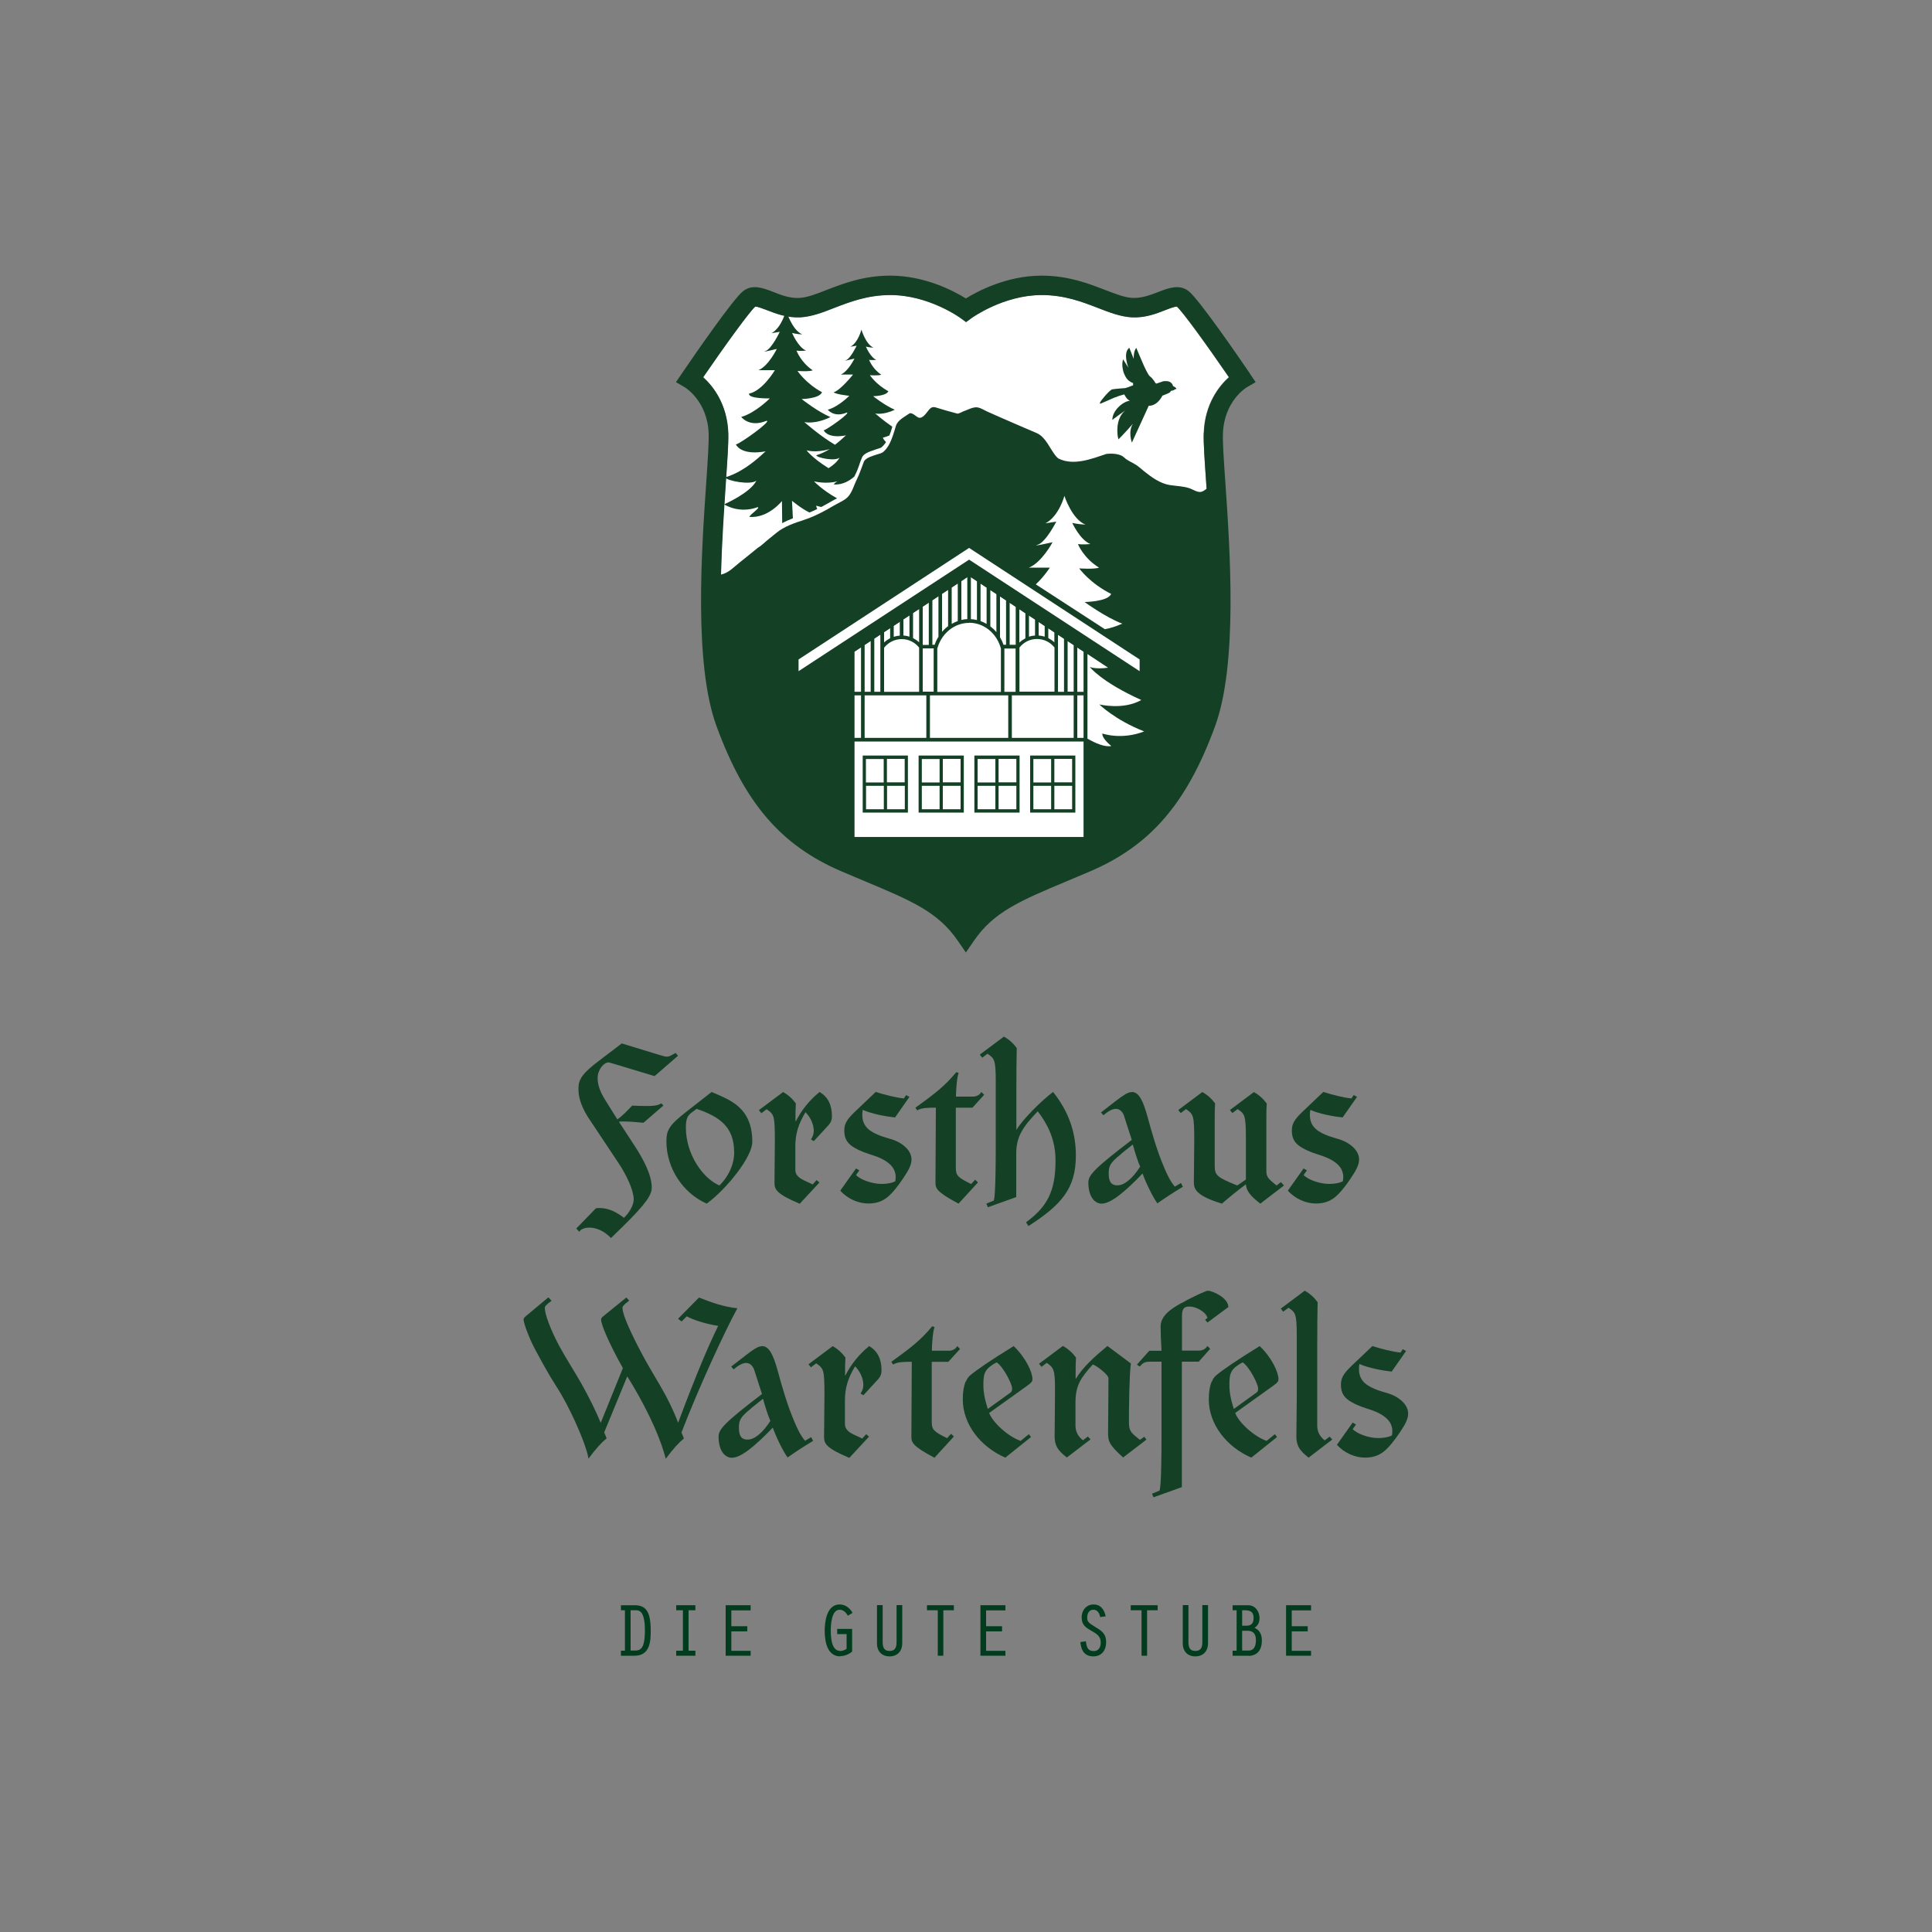 <svg xmlns="http://www.w3.org/2000/svg" id="Ebene_1" viewBox="0 0 150 150"><rect x="0" y="0" width="150" height="150" fill="#808080" stroke="none"/><defs><style>.cls-1{fill:#003c1d;}.cls-2{fill:#144125;}.cls-3{fill:#fff;}</style></defs><path class="cls-3" d="M54.58,29.28c.74.67,1.88,2.06,1.95,4.35.03.78-.07,2.19-.2,3.97-.36,5.14-.95,13.74.71,18.27,2.07,5.64,4.57,8.56,8.91,10.42.61.26,1.18.5,1.72.73,3.41,1.43,5.62,2.36,7.32,4.38,1.7-2.02,3.91-2.95,7.32-4.38.54-.23,1.11-.47,1.72-.73,4.34-1.85,6.83-4.78,8.91-10.42,1.66-4.53,1.07-13.13.71-18.27-.12-1.78-.22-3.19-.2-3.97.08-2.29,1.21-3.68,1.95-4.35-1.73-2.52-3.62-5.12-4.04-5.48-.15-.02-.6.16-.9.27-.7.27-1.58.61-2.62.56-.85-.05-1.7-.37-2.59-.72-1.22-.47-2.6-1.01-4.39-1.01-2.97,0-5.41,1.76-5.43,1.78l-.44.32-.44-.32s-2.46-1.78-5.43-1.78c-1.79,0-3.17.54-4.39,1.01-.89.35-1.74.67-2.59.72-1.04.06-1.91-.28-2.62-.56-.3-.12-.75-.29-.9-.27-.42.36-2.31,2.96-4.04,5.48Z"></path><path class="cls-1" d="M49.27,128.55h-1.06v-.39h.31v-3.14h-.31v-.39h1.05c.45,0,.73.12.93.38.23.3.33.81.33,1.58,0,.73,0,1.96-1.25,1.96ZM48.96,128.15h.3c.46,0,.81-.12.81-1.56,0-1.57-.47-1.57-.72-1.57h-.39v3.14Z"></path><path class="cls-1" d="M53.99,128.55h-1.49v-.39h.52v-3.14h-.52v-.39h1.49v.39h-.53v3.14h.53v.39Z"></path><path class="cls-1" d="M58.28,128.55h-1.94v-3.92h1.94v.4h-1.5v1.23h1.24v.4h-1.24v1.51h1.5v.39Z"></path><path class="cls-1" d="M65.23,128.6c-.45,0-1.2-.26-1.2-2.01,0-.47.08-2.02,1.16-2.02.5,0,.82.34.99.63v.02s0,.01,0,.01l-.36.22v-.02c-.18-.31-.39-.45-.64-.45-.61,0-.68,1.13-.68,1.62,0,1.06.25,1.58.75,1.58.16,0,.36-.07.48-.17v-1.14h-.73v-.4h1.16v1.76h0c-.27.22-.6.35-.92.35Z"></path><path class="cls-1" d="M69.06,128.6c-.59,0-.97-.39-.97-1v-2.98h.44v2.84c0,.37.06.72.54.72s.54-.36.54-.72v-2.84h.44v2.96c0,.62-.38,1.02-.98,1.02Z"></path><path class="cls-1" d="M73.25,128.55h-.44v-3.53h-.84v-.39h2.09v.39h-.82v3.53Z"></path><path class="cls-1" d="M78.06,128.55h-1.94v-3.92h1.94v.4h-1.5v1.23h1.24v.4h-1.24v1.51h1.5v.39Z"></path><path class="cls-1" d="M84.9,128.6c-.62,0-.95-.36-1.02-1.09v-.02s.43-.06.43-.06v.02c.05.4.13.74.6.74.35,0,.55-.24.55-.67,0-.48-.3-.66-.68-.88l-.04-.02c-.42-.25-.76-.44-.76-1.04s.4-1.01.92-1.01c.62,0,.85.49.94.9v.02s-.42.06-.42.06v-.02c-.09-.37-.26-.55-.52-.55-.45,0-.49.46-.49.6,0,.3.05.39.66.76.48.28.81.53.81,1.14,0,.69-.38,1.12-1,1.12Z"></path><path class="cls-1" d="M89.07,128.55h-.44v-3.53h-.84v-.39h2.09v.39h-.82v3.53Z"></path><path class="cls-1" d="M92.8,128.6c-.59,0-.97-.39-.97-1v-2.98h.44v2.84c0,.37.06.72.54.72s.54-.36.54-.72v-2.84h.44v2.96c0,.62-.38,1.02-.98,1.02Z"></path><path class="cls-1" d="M96.97,128.55h-1.27v-.39h.31v-3.14h-.31v-.39h1.21c.57,0,.88.52.88,1,0,.33-.13.59-.39.75.39.18.57.5.57.99,0,1.1-.77,1.19-1,1.19ZM96.44,128.15h.51c.36,0,.56-.28.56-.8s-.22-.74-.67-.74h-.4v1.54ZM96.44,126.22h.33c.38,0,.56-.19.56-.59,0-.44-.19-.61-.69-.61h-.2v1.2Z"></path><path class="cls-1" d="M101.79,128.55h-1.94v-3.92h1.94v.4h-1.5v1.23h1.24v.4h-1.24v1.51h1.5v.39Z"></path><path class="cls-2" d="M56.28,39.19s1.1.71,2.53.19c.28,0-.48.48-.64.75,1.47.13,2.54-1.23,2.54-1.23l.02,1.72c.27-.15.55-.27.83-.38l-.07-1.36s.66.56,1.35.91c.21-.08.41-.17.61-.27-.09-.18-.07-.26-.07-.26,0,0,.15.06.39.1.32-.17.62-.34.88-.49.1-.06.22-.12.34-.18,0,0,0,0,0,0-1.17-.65-1.79-1.32-1.79-1.32,0,0,.91.24,1.82,0-.09.05-.23.14-.29.24.7.06,1.28-.32,1.61-.62.02-.04.03-.08.05-.11.14-.27.25-.57.35-.86v-.02c.06-.16.12-.31.18-.47.13-.32.59-.47.92-.58.07-.02.12-.04.16-.06.05-.02.1-.03.16-.05.1-.03.23-.07.29-.12.13-.11.25-.25.34-.4-.24-.23-.24-.35-.24-.35,0,0,.11,0,.5-.16.04-.1.08-.2.11-.29.04-.13.08-.26.12-.39-.7-.48-1.33-1.03-1.33-1.03,0,0,.62.15,1.52-.29-.76-.32-1.68-1.05-1.68-1.05,0,0,1.04-.01,1.18-.39-.95-.51-1.43-1.24-1.43-1.24,0,0,.68.05.88-.04-.7-.47-.94-1.15-.94-1.15,0,0,.19.03.56,0-.47-.2-.81-1.03-.81-1.03,0,0,.27.07.59.08-.6-.25-.94-1.4-.94-1.4,0,0-.24.99-.85,1.33.2-.03.48-.08.48-.08,0,0-.47.99-.82,1.12s.65-.12.65-.12c0,0-.47.98-1.06,1.24h.95s-.99,1.24-1.5,1.37c.1.16,1.21.28,1.21.28,0,0-.84.85-1.67,1.08,0,0,.48.64,1.47.22.36-.02-1.51,1.32-1.79,1.38.12.21.52.62,1.74.39-.03,0-.36.35-.86.73-1.15-.67-2.38-1.76-2.38-1.76,0,0,.83.2,2.03-.39-1.01-.42-2.24-1.4-2.24-1.4,0,0,1.39-.02,1.58-.53-1.26-.68-1.9-1.65-1.9-1.65,0,0,.9.07,1.18-.05-.93-.63-1.26-1.53-1.26-1.53,0,0,.25.05.74,0-.62-.27-1.08-1.37-1.08-1.37,0,0,.36.1.79.11-.8-.33-1.26-1.86-1.26-1.86,0,0-.32,1.32-1.13,1.77.26-.04.64-.11.64-.11,0,0-.62,1.32-1.1,1.49-.48.17.87-.16.87-.16,0,0-.63,1.31-1.42,1.65h1.27s-.93,1.59-2,1.82c-.09.41,1.61.37,1.61.37,0,0-1.12,1.13-2.22,1.44,0,0,.63.85,1.96.3.47-.03-2.01,1.76-2.38,1.84.16.28.7.82,2.32.53-.06,0-1.43,1.51-3.14,2.02.1.27,1.99.63,2.42.25-.47.96-2.5,1.84-2.5,1.84ZM64.41,34.87c-.31.19-.67.37-1.04.48.08.2,1.49.48,1.81.18-.15.3-.49.59-.85.82-1.3-.81-1.71-1.39-1.71-1.39,0,0,.69.23,1.78-.09Z"></path><path class="cls-2" d="M97.05,29.01c-.92-1.35-3.98-5.8-4.77-6.41-.72-.56-1.55-.24-2.35.07-.6.23-1.28.49-2,.46-.62-.03-1.32-.31-2.13-.62-1.27-.49-2.86-1.11-4.93-1.11-2.7,0-4.95,1.2-5.88,1.77-.92-.57-3.17-1.77-5.88-1.77-2.07,0-3.66.62-4.93,1.11-.81.32-1.51.59-2.13.62-.72.04-1.4-.22-2-.46-.8-.31-1.63-.63-2.35-.07-.79.61-3.85,5.06-4.77,6.41l-.45.66.69.4s1.77,1.06,1.85,3.6c.02.71-.07,2.08-.19,3.82-.36,5.26-.97,14.06.8,18.89,2.2,6,5.02,9.27,9.72,11.28.61.26,1.19.5,1.73.73,3.7,1.55,5.75,2.41,7.29,4.66l.62.9.62-.9c1.54-2.25,3.58-3.11,7.28-4.66.54-.23,1.12-.47,1.73-.73,4.7-2.01,7.52-5.28,9.72-11.28,1.77-4.83,1.16-13.63.8-18.89-.12-1.74-.22-3.11-.19-3.82.08-2.5,1.78-3.56,1.85-3.6l.69-.4-.45-.66ZM93.46,33.63c-.03.78.07,2.19.2,3.97,0,.11.02.23.02.35-.15.11-.3.22-.44.24-.29.05-.62-.19-.88-.28-.51-.17-1.02-.17-1.54-.25-.74-.12-1.42-.61-1.99-1.07-.2-.16-.39-.34-.6-.48-.31-.21-.68-.33-.96-.6-.2-.2-.68-.34-1.36-.27-1.14.38-2.54.94-3.71.37-.09-.05-.16-.13-.23-.21-.46-.56-.77-1.46-1.47-1.77-.91-.39-1.82-.78-2.73-1.18-.38-.17-.77-.34-1.15-.51-.21-.1-.45-.25-.67-.3-.36-.09-.81.18-1.16.3-.1.04-.37.2-.47.17-.54-.14-1.07-.29-1.61-.46-.27-.09-.41-.04-.59.17-.17.2-.48.72-.81.6-.17-.06-.52-.45-.72-.31-.36.26-.89.5-1.03.95-.08.26-.15.52-.24.77-.16.46-.37.95-.76,1.27-.12.1-.35.14-.49.19-.28.1-.87.24-1,.56-.18.45-.32.92-.54,1.36-.23.45-.36,1.02-.72,1.39-.27.27-.76.47-1.08.66-.74.44-1.5.84-2.32,1.11-.74.24-1.52.5-2.13,1-.25.2-.49.4-.74.6-.13.1-.42.4-.69.55-.47.38-.93.76-1.4,1.13-.45.36-.89.84-1.47.96.07-2.56.24-5.04.37-7,.12-1.78.22-3.19.2-3.97-.08-2.29-1.21-3.68-1.95-4.35,1.73-2.52,3.62-5.12,4.04-5.48.15-.02.6.16.9.27.7.27,1.58.61,2.62.56.85-.05,1.7-.37,2.59-.72,1.22-.47,2.6-1.01,4.39-1.01,2.97,0,5.41,1.76,5.43,1.78l.44.32.44-.32s2.46-1.78,5.43-1.78c1.79,0,3.17.54,4.39,1.01.89.35,1.74.67,2.59.72,1.04.06,1.91-.28,2.62-.56.3-.12.75-.29.9-.27.43.36,2.31,2.96,4.04,5.48-.74.67-1.88,2.06-1.95,4.35Z"></path><path class="cls-2" d="M89.74,29.78s0,0-.01-.02c0-.01-.02-.03-.03-.04-.03-.05-.06-.09-.09-.14-.05-.07-.11-.15-.17-.22s-.15-.12-.21-.19c-.06-.07-.1-.15-.15-.24-.06-.1-.11-.21-.16-.31-.07-.14-.14-.29-.2-.44s-.13-.29-.19-.44c-.05-.13-.11-.25-.16-.38-.04-.09-.07-.17-.11-.26-.01-.03-.02-.06-.03-.09-.24.23-.21.85-.21.85l-.34-.86c-.53.39-.07,1.55-.07,1.55,0,0-.41-.65-.41-.65-.15.39,0,.97.1,1.17.08.19.21.41.39.52.07.05.2.14.28.14,0,.02,0,.18.01.18l-.36.14-.25.08s-.84.06-1.02.1c-.2.05-.92.9-.95,1.04,0,.04-.02.06.02.07.03,0,.1-.03.12-.04.08-.03.72-.32.96-.42s.52-.19.79-.26c0,0,.19.42.44.49-.56.06-1.37.77-1.37,1.49,0,0,.95-.71,1.04-.76-.88.67-.62,2.07-.6,2.12,0,.03.01.05.02.08,0,0,.02.07.02.07,0,0,.53-.53,1.12-1.21-.4.63-.08,1.46-.08,1.46l1.31-2.86s.6.09,1.06-.78c.07-.03.13-.05.2-.08.05-.02.1-.04.15-.06.04-.02.07-.03.11-.05.02-.01.05-.02.07-.04.03-.02.07-.03.09-.06,0,0,0-.02.01-.03,0-.01.01-.03.02-.04.01-.01.03-.01.04-.02.02,0,.03,0,.05-.01.03,0,.06-.01.08-.02.04-.01.07-.03.11-.05.02,0,.03-.02.04-.03,0,0,0,0,0,0,0,0,.04-.03.12-.02,0-.13-.26-.23-.26-.23-.04-.16-.14-.29-.3-.35-.05-.02-.11-.03-.17-.04-.08,0-.16,0-.23,0-.06,0-.12.03-.18.05l-.35.12s-.07.03-.08.02c-.01,0-.02-.01-.03-.02Z"></path><polygon class="cls-3" points="84.14 64.99 66.33 64.99 66.33 50.6 75.24 44.72 84.14 50.6 84.14 64.99"></polygon><path class="cls-2" d="M66.98,58.66v4.43h3.51v-4.43h-3.51ZM70.24,60.74h-1.38v-1.82h1.38v1.82ZM68.61,58.93v1.82h-1.38v-1.82h1.38ZM67.24,61.01h1.38v1.82h-1.38v-1.82ZM68.87,62.83v-1.82h1.38v1.82h-1.38Z"></path><path class="cls-2" d="M71.32,58.66v4.43h3.51v-4.43h-3.51ZM74.58,60.74h-1.38v-1.82h1.38v1.82ZM72.95,58.93v1.82h-1.38v-1.82h1.38ZM71.57,61.01h1.38v1.82h-1.38v-1.82ZM73.2,62.83v-1.82h1.38v1.82h-1.38Z"></path><path class="cls-2" d="M75.65,58.66v4.43h3.51v-4.43h-3.51ZM78.91,60.74h-1.38v-1.82h1.38v1.82ZM77.28,58.93v1.82h-1.38v-1.82h1.38ZM75.9,61.01h1.38v1.82h-1.38v-1.82ZM77.53,62.83v-1.82h1.38v1.82h-1.38Z"></path><path class="cls-2" d="M79.98,58.66v4.43h3.51v-4.43h-3.51ZM83.24,60.74h-1.38v-1.82h1.38v1.82ZM81.61,58.93v1.82h-1.38v-1.82h1.38ZM80.23,61.01h1.38v1.82h-1.38v-1.82ZM81.86,62.83v-1.82h1.38v1.82h-1.38Z"></path><path class="cls-2" d="M84.3,50.37l-8.91-5.88-.15-.1-.16.1-8.9,5.88-.13.08v14.82h18.37v-14.82l-.13-.08ZM82.89,49.77l.47.31v3.62h-.47v-3.93ZM71.64,50.34h.85v3.36h-.85v-3.36ZM75.24,48.35c1.11,0,2.09.76,2.44,1.9l.03.1v3.37h-4.94v-3.36h0l.03-.1c.35-1.13,1.33-1.9,2.44-1.9ZM76.13,48.22v-2.91l.47.31v2.82c-.15-.09-.31-.16-.47-.22ZM73.89,48.43v-2.82l.47-.31v2.92c-.16.06-.32.13-.47.22ZM73.61,48.61c-.17.13-.33.28-.47.44v-2.95l.47-.31v2.82ZM72.86,49.44c-.12.19-.22.4-.29.62h-.18v-3.46l.47-.31v3.15ZM78.28,53.99v3.3h-6.08v-3.3h6.08ZM77.98,53.71v-3.36h.87v3.36h-.87ZM78.56,53.99h4.8v3.3h-4.8v-3.3ZM82.14,49.28l.47.31v4.12h-.47v-3.52h0v-.91ZM81.39,48.78l.47.31v.78c-.14-.13-.3-.24-.47-.33v-.76ZM80.64,48.29l.47.31v.83c-.15-.05-.31-.08-.47-.09v-1.06ZM79.89,47.79l.47.31v1.24c-.16.01-.32.04-.47.09v-1.65ZM79.14,47.3l.47.31v1.95c-.17.09-.33.2-.47.33v-2.59ZM79.14,50.29c.33-.43.83-.68,1.37-.68s1.02.24,1.36.66v3.43h-2.72v-3.41ZM78.86,47.11v2.95h-.47v-3.26l.47.31ZM78.11,46.61v3.45h-.2c-.07-.21-.16-.4-.27-.59v-3.17l.47.31ZM77.36,49.08c-.14-.17-.3-.32-.47-.45v-2.82l.47.31v2.96ZM75.85,45.13v3.01c-.15-.04-.31-.06-.47-.07v-3.26l.47.31ZM75.1,44.81v3.26c-.16,0-.31.03-.46.06v-3.02l.46-.31ZM72.11,46.79v3.28h-.47v-2.97l.47-.31ZM70.89,47.59l.47-.31v2.59c-.14-.13-.3-.24-.47-.33v-1.95ZM70.14,48.09l.47-.31v1.65c-.15-.05-.31-.08-.47-.09v-1.25ZM71.36,50.28v3.43h-2.72v-3.42c.34-.43.84-.67,1.37-.67s1.02.24,1.35.66ZM69.39,48.59l.47-.31v1.07c-.16.01-.32.04-.47.09v-.85ZM68.64,49.08l.47-.31v.78c-.17.09-.33.2-.47.33v-.8ZM67.88,49.58l.47-.31v4.44h-.47v-4.13ZM67.13,50.07l.47-.31v3.95h-.47v-3.63ZM67.13,53.99h4.79v3.3h-4.79v-3.3ZM66.33,50.6l.52-.34v3.45h-.52v-3.11ZM66.33,53.99h.52v3.3h-.52v-3.3ZM84.14,64.99h-17.81v-7.42h17.81v7.42ZM84.14,57.29h-.5v-3.3h.5v3.3ZM84.14,53.71h-.5v-3.44l.5.33v3.11Z"></path><path class="cls-3" d="M75.24,42.54l13.24,8.66v.91s-13.24-8.66-13.24-8.66h0s-13.24,8.66-13.24,8.66v-.91l13.24-8.66"></path><path class="cls-3" d="M79.85,44.07h1.66s-.44.69-1.09,1.3l5.36,3.48c.39-.07.84-.2,1.35-.43-1.32-.5-2.92-1.68-2.92-1.68,0,0,1.81-.02,2.06-.63-1.65-.82-2.48-1.98-2.48-1.98,0,0,1.18.08,1.54-.06-1.22-.75-1.64-1.83-1.64-1.83,0,0,.33.06.97,0-.81-.32-1.41-1.64-1.41-1.64,0,0,.47.11,1.03.13-1.05-.4-1.64-2.23-1.64-2.23,0,0-.42,1.58-1.47,2.13.34-.05.84-.13.84-.13,0,0-.81,1.59-1.43,1.79-.62.2,1.14-.19,1.14-.19,0,0-.83,1.57-1.85,1.98Z"></path><path class="cls-3" d="M88.84,56.79c-2.29-.9-3.49-2.1-3.49-2.1,0,0,1.85.46,3.26-.34-3.14-1.42-4-2.57-4-2.57,0,0,.43.2,1.42.06l-1.6-1.06v6.57c.63.36,1.36.67,1.85.57-.8-.66-.69-.97-.69-.97,0,0,1.49.53,3.26-.17Z"></path><path class="cls-2" d="M48.27,81.01l2.91.89c.12.03.43.14.6.14.14,0,.26-.05.67-.29l.19.22-1.82,1.58-3.01-.91c-.46-.14-.52-.15-.58-.15-.33,0-.83.53-.83,1.22,0,.62.28,1.19.55,1.63l.98,1.57c.36-.24.81-.71,1.15-1.07.38.02.76.03,1.14.03.71,0,.95-.09,1.12-.21l.17.17-1.55,1.34c-.52-.05-1.14-.1-1.55-.1-.12,0-.24,0-.36.02l1.26,1.93c.65,1.01,1.29,2.2,1.29,3.18,0,.52-.31,1.14-2.3,3.08l-.86.84c-.62-.64-1.26-.81-1.7-.81-.34,0-.69.14-.76.33l-.24-.26,1.53-1.57c.09-.02.19-.02.28-.02.71,0,1.34.33,1.89.76.41-.38.76-.98.76-1.43,0-.72-.57-1.87-1.08-2.67l-2.32-3.49c-.28-.41-.89-1.36-.89-2.39,0-.71.17-1.15,1.67-2.27l1.72-1.31Z"></path><path class="cls-2" d="M55.25,84.78c.36.15.76.33,1.01.45,1.14.55,2.15,1.38,2.15,3.42,0,1.17-1.98,3.65-3.54,4.8-1.84-.81-3.13-2.74-3.13-4.83,0-.86.19-1.26,1.63-2.37l1.87-1.46ZM53.25,87.53c0,2.13,1.36,3.99,2.61,4.51.64-.64,1.14-1.55,1.14-2.56,0-2.03-1.17-2.79-2.92-3.39-.48.41-.83.41-.83,1.45Z"></path><path class="cls-2" d="M60.79,84.78c.4.22.74.53,1,.89-.03.62-.03.59-.03,1.38h.03c.45-.88,1.05-1.62,1.84-2.27.65.38.96,1.01.96,1.86,0,.28-.05.46-.24.69l-1.17,1.27-.22-.14c.12-.15.22-.41.22-.65,0-.53-.26-1.07-.64-1.46-.55.91-.79,1.67-.79,2.65v1.82c0,.67.77.83,1.34,1.14l.31-.34.22.19-1.53,1.65c-1.81-.77-1.96-1.1-1.96-1.65l.03-3.18c0-2.03-.05-2.1-.64-2.51l-.41.31-.19-.24,1.86-1.39Z"></path><path class="cls-2" d="M68,84.78c.58.19,1.62.46,2.18.5l.17-.26.26.14-1.12,1.6c-.81-.09-1.79-.28-2.51-.59-.02.15-.03.29-.03.41,0,.96.71,1.34,1.46,1.62.52.19,1.01.26,1.48.55.53.33.88.76.88,1.27,0,.24-.07.55-.4,1.08-.33.53-.76,1.15-1.2,1.6-.46.48-.98.74-1.75.74s-1.62-.36-2.18-1l1.22-1.72.26.15-.26.36c.31.33,1.19.69,2,.69.4,0,.81-.07,1.05-.21.02-.09.03-.22.03-.33,0-.62-.38-1.01-.91-1.32-.69-.4-1.46-.46-2.29-.95-.5-.29-.79-.65-.79-1.32,0-.5.15-.83.83-1.48l1.63-1.55Z"></path><path class="cls-2" d="M74.26,83.25l.17.05c-.12.26-.21,1.29-.21,1.84h1.32c.26,0,.52-.12.65-.36l.22.22-.91,1h-1.29v4.66c0,.62.17.76,1.19,1.27l.31-.34.22.21-1.51,1.65c-1.74-.93-1.79-1.19-1.79-1.67,0-.34,0-.76.03-5.78-.6,0-1.1,0-1.45.21l-.14-.21c1.63-1.17,2.31-1.72,3.17-2.75Z"></path><path class="cls-2" d="M77.94,80.48c.4.22.74.53,1,.89-.02.83-.03,2.22-.03,3.34v2.98h.03c.41-.72,1.91-2.24,2.82-2.91,1.24,1.55,1.77,3.17,1.77,4.94,0,2.58-1.15,3.84-3.68,5.47l-.19-.29c1.58-1.17,2.29-2.32,2.29-4.78,0-1.38-.4-2.55-1.38-3.84-1.14,1.2-1.67,1.94-1.67,3.29v3.37l-2.2.79-.12-.28.58-.24c.02-.14.15-.22.15-4.44v-4.78c0-1.77-.12-1.81-.64-2.18l-.41.31-.19-.24,1.86-1.39Z"></path><path class="cls-2" d="M87.87,84.78c.57,0,.89.71,1.24,1.98.29,1.07.72,2.61,1.29,3.92.17.4.41.96.81,1.45l.48-.28.15.29c-.77.46-1.48.93-1.98,1.29-.34-.45-.93-1.67-1.15-2.32-1.38,1.43-2.46,2.34-3.18,2.34-.52,0-1.03-.52-1.03-1.63,0-.57.4-1.05,3.37-3.32l-.6-1.86c-.05-.19-.26-.55-.62-.55s-.72.28-.98.5l-.19-.22,1.2-.93c.53-.4.88-.65,1.19-.65ZM87.03,89.61c-.88.69-.95.96-.95,1.51s.15.91.67.91c.58,0,1.22-.59,1.77-1.45-.19-.43-.43-1.2-.57-1.72l-.93.74Z"></path><path class="cls-2" d="M93.34,84.78c.4.22.74.53,1,.89-.02.31-.03.6-.03.91v3.96c0,.71.22.89,1.75,1.5l.67-.46v-3.29c0-1.77-.12-1.81-.64-2.18l-.41.31-.19-.24,1.86-1.39c.4.22.74.53,1,.89-.02.31-.03.6-.03.91v4.33c0,.45.14.6.79,1.12l.34-.26.24.26-1.84,1.41c-.83-.64-1.07-1.01-1.12-1.48v-.02c-.58.43-1.29,1-1.84,1.48l-.02.02c-1.96-.6-2.18-1.1-2.18-1.65l.03-3.18c0-2.03-.05-2.1-.64-2.51l-.41.31-.19-.24,1.86-1.39Z"></path><path class="cls-2" d="M102.75,84.78c.58.19,1.62.46,2.18.5l.17-.26.26.14-1.12,1.6c-.81-.09-1.79-.28-2.51-.59-.02.15-.03.29-.03.41,0,.96.71,1.34,1.46,1.62.52.19,1.01.26,1.48.55.53.33.88.76.88,1.27,0,.24-.07.55-.4,1.08-.33.53-.76,1.15-1.2,1.6-.46.48-.98.74-1.75.74s-1.62-.36-2.18-1l1.22-1.72.26.15-.26.36c.31.33,1.19.69,2,.69.4,0,.81-.07,1.05-.21.02-.09.03-.22.03-.33,0-.62-.38-1.01-.91-1.32-.69-.4-1.46-.46-2.29-.95-.5-.29-.79-.65-.79-1.32,0-.5.15-.83.83-1.48l1.63-1.55Z"></path><path class="cls-2" d="M42.6,100.75l.22.24c-.45.34-.52.43-.52.57,0,.46.43,1.65,1.12,2.94.48.89,1.14,1.91,1.69,2.87.65,1.15,1.2,2.29,1.53,3.1l1.72-4.25c-1.1-1.96-1.69-3.39-1.69-3.75,0-.14.07-.19.17-.28l1.79-1.45.22.24c-.45.34-.52.45-.52.57,0,.52.65,1.94,1.46,3.47.62,1.19,1.38,2.36,1.93,3.39.46.88.76,1.6.93,2.05,1.51-4.04,2.41-6.09,3.11-7.52-.93-.14-1.94-.46-2.44-.74l-.4.4-.28-.21,1.63-1.65c.89.36,1.98.74,2.96.83h.02c-.98,1.79-3.03,6.23-4.34,9.65l.19.46c-.38.31-.83.79-1.41,1.58-.55-2.1-1.79-4.47-2.99-6.4l-1.79,4.35.19.46c-.38.31-.83.79-1.41,1.58-.09-.62-.57-1.86-1.05-2.91-.43-.93-.89-1.84-1.46-2.72-.65-1.01-1.2-2.05-1.67-2.92-.5-.96-.86-2.01-.86-2.25,0-.05,0-.12.17-.26l1.75-1.46Z"></path><path class="cls-2" d="M59.16,104.51c.57,0,.89.71,1.24,1.98.29,1.07.72,2.61,1.29,3.92.17.4.41.96.81,1.45l.48-.28.15.29c-.77.46-1.48.93-1.98,1.29-.34-.45-.93-1.67-1.15-2.32-1.38,1.43-2.46,2.34-3.18,2.34-.52,0-1.03-.52-1.03-1.63,0-.57.4-1.05,3.37-3.32l-.6-1.86c-.05-.19-.26-.55-.62-.55s-.72.28-.98.5l-.19-.22,1.2-.93c.53-.4.88-.65,1.19-.65ZM58.32,109.35c-.88.69-.95.96-.95,1.51s.15.91.67.91c.58,0,1.22-.59,1.77-1.45-.19-.43-.43-1.2-.57-1.72l-.93.74Z"></path><path class="cls-2" d="M64.64,104.51c.4.22.74.53,1,.89-.03.62-.03.59-.03,1.38h.03c.45-.88,1.05-1.62,1.84-2.27.65.38.96,1.01.96,1.86,0,.28-.05.46-.24.69l-1.17,1.27-.22-.14c.12-.15.22-.41.22-.65,0-.53-.26-1.07-.64-1.46-.55.91-.79,1.67-.79,2.65v1.82c0,.67.77.83,1.34,1.14l.31-.34.22.19-1.53,1.65c-1.81-.77-1.96-1.1-1.96-1.65l.03-3.18c0-2.03-.05-2.1-.64-2.51l-.41.31-.19-.24,1.86-1.39Z"></path><path class="cls-2" d="M72.39,102.98l.17.05c-.12.26-.21,1.29-.21,1.84h1.32c.26,0,.52-.12.65-.36l.22.22-.91,1h-1.29v4.66c0,.62.17.76,1.19,1.27l.31-.34.22.21-1.51,1.65c-1.74-.93-1.79-1.19-1.79-1.67,0-.34,0-.76.03-5.78-.6,0-1.1,0-1.45.21l-.14-.21c1.63-1.17,2.31-1.72,3.17-2.75Z"></path><path class="cls-2" d="M74.99,107.27c.07-.17.14-.31.29-.45.52-.45,1.62-1.2,3.42-2.31.96.91,1.46,2.05,1.46,2.56,0,.15-.03.26-.45.55l-2.91,2.08c.26.72,1.44,1.82,2.44,2.17l.64-.52.17.22-2,1.6c-1.93-.84-3.3-2.6-3.3-4.52,0-.64.09-1.05.22-1.39ZM76.35,107.52c0,.55.09,1.07.34,1.87l1.65-1.19c.15-.1.24-.14.24-.4,0-.33-.65-1.65-1.2-2.03-.91.5-1.03.81-1.03,1.74Z"></path><path class="cls-2" d="M82.54,104.51c.4.22.74.53,1,.89-.03.69-.03.57-.03,1.63h.03c.53-.88,1.44-1.7,2.44-2.53l1.82,1.36c-.12.88-.15,3.35-.15,4.54,0,.71.15.84.86,1.39l.33-.24.17.22-1.81,1.39c-1.05-.96-1.17-1.2-1.17-1.94.02-1.75.03-4.11.03-4.16s0-.1-.02-.14c-.14-.31-.96-.93-1.2-.98-.95,1.05-1.34,1.65-1.34,2.96v1.77c0,.48.19.84.58,1.15l.38-.29.21.22-1.84,1.41c-.71-.55-.95-.93-.95-1.65,0-.45.03-2.13.03-3.65s-.1-1.67-.64-2.05l-.41.31-.19-.24,1.86-1.39Z"></path><path class="cls-2" d="M91.76,101.16c.91-.52,1.89-.95,2.01-.95.36,0,1.6.55,1.6,1.27l-1.62,1.2-.19-.22.19-.14c-.15-.5-.91-.88-1.38-.88-.4,0-.6.1-.6.74v2.68h1.32c.26,0,.52-.12.65-.36l.22.22-.89,1h-1.31v9.74l-2.2.79-.12-.28.59-.24c.02-.14.15-.22.15-4.44v-5.57h-.86c-.45,0-.58.09-.83.38l-.22-.15.96-1.08h.95c-.05-.83-.07-1.53-.07-1.87,0-.84.79-1.38,1.63-1.84Z"></path><path class="cls-2" d="M94.09,107.27c.07-.17.14-.31.29-.45.52-.45,1.62-1.2,3.42-2.31.96.91,1.46,2.05,1.46,2.56,0,.15-.03.26-.45.55l-2.91,2.08c.26.72,1.44,1.82,2.44,2.17l.64-.52.17.22-2,1.6c-1.93-.84-3.3-2.6-3.3-4.52,0-.64.09-1.05.22-1.39ZM95.45,107.52c0,.55.09,1.07.34,1.87l1.65-1.19c.15-.1.24-.14.24-.4,0-.33-.65-1.65-1.2-2.03-.91.5-1.03.81-1.03,1.74Z"></path><path class="cls-2" d="M101.3,100.21c.4.22.74.53,1,.89-.02.83-.03,2.22-.03,3.34v6.24c0,.48.19.84.58,1.15l.38-.29.21.22-1.84,1.41c-.71-.55-.95-.93-.95-1.65l.03-2.86v-4.95c0-1.77-.12-1.81-.64-2.18l-.41.31-.19-.24,1.86-1.39Z"></path><path class="cls-2" d="M106.56,104.51c.58.19,1.62.46,2.18.5l.17-.26.26.14-1.12,1.6c-.81-.09-1.79-.28-2.51-.59-.02.15-.03.29-.03.41,0,.96.71,1.34,1.46,1.62.52.19,1.01.26,1.48.55.53.33.88.76.88,1.27,0,.24-.07.55-.4,1.08-.33.53-.76,1.15-1.2,1.6-.46.48-.98.74-1.75.74s-1.62-.36-2.18-1l1.22-1.72.26.15-.26.36c.31.33,1.19.69,2,.69.4,0,.81-.07,1.05-.21.02-.09.03-.22.03-.33,0-.62-.38-1.01-.91-1.32-.69-.4-1.46-.46-2.29-.95-.5-.29-.79-.65-.79-1.32,0-.5.15-.83.83-1.48l1.63-1.55Z"></path></svg>